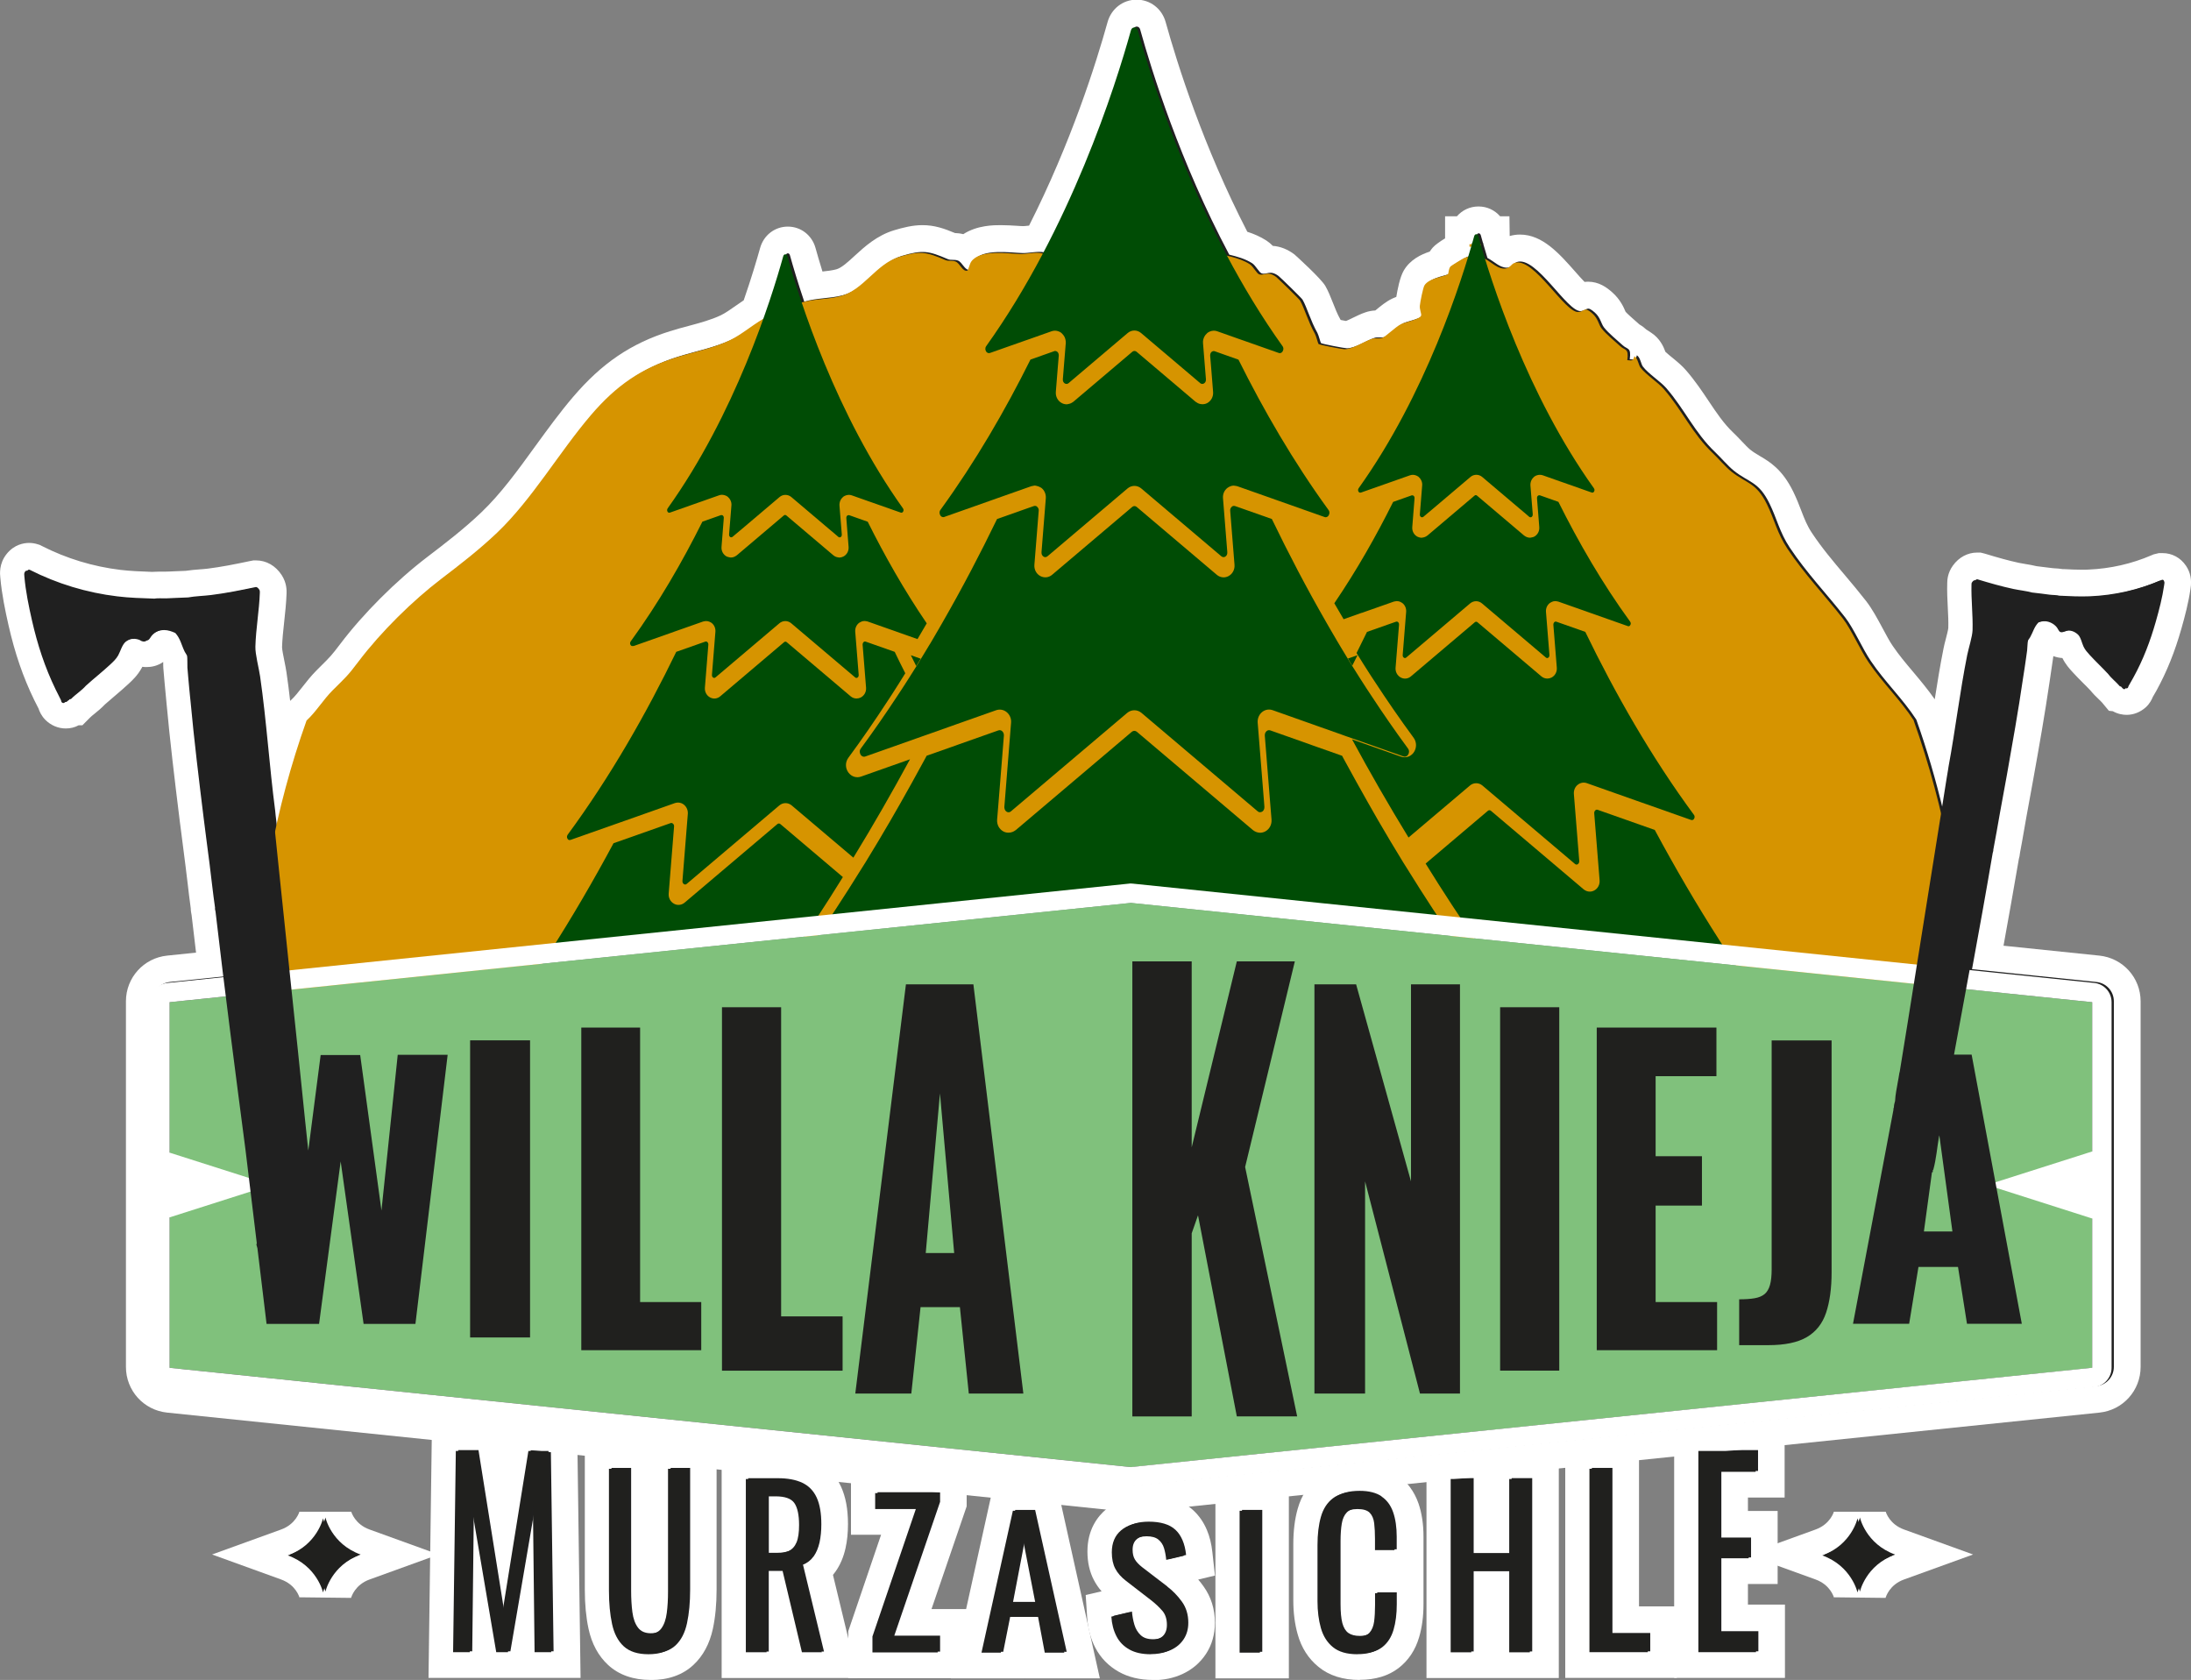 <?xml version="1.0" encoding="UTF-8"?><svg id="Warstwa_2" xmlns="http://www.w3.org/2000/svg" viewBox="0 0 329.69 252.8"><rect x="0" y="0" width="329.69" height="252.8" fill="#808080" stroke="none"/><defs><style>.cls-1{fill:#80c17c;}.cls-2{fill:#fff;}.cls-3{fill:#202020;}.cls-4{fill:#d69400;}.cls-5{fill:#20201e;}.cls-6{fill:#004c05;}</style></defs><g id="BACKGROUND"><path class="cls-2" d="M275.98,240.45c-.05-.2-.6-1.98-2.78-2.77l-10.39-3.76,10.39-3.76c2.22-.8,2.75-2.66,2.75-2.67h7.81c.03.11.58,1.89,2.75,2.67l10.39,3.76-10.39,3.76c-2.18.79-2.72,2.57-2.78,2.77l-7.79-.09.02.09Z"/><path class="cls-3" d="M279.87,228.35s-.87,3.98-5.3,5.58c4.43,1.6,5.3,5.58,5.3,5.58,0,0,.87-3.98,5.3-5.58-4.43-1.6-5.3-5.58-5.3-5.58Z"/><path class="cls-2" d="M45.08,240.45c-.05-.2-.6-1.98-2.78-2.77l-10.39-3.76,10.39-3.76c2.22-.8,2.75-2.66,2.75-2.67h7.81c.03.11.58,1.89,2.75,2.67l10.39,3.76-10.39,3.76c-2.18.79-2.72,2.57-2.78,2.77l-7.79-.09.02.09Z"/><path class="cls-3" d="M48.97,228.35s-.87,3.98-5.3,5.58c4.43,1.6,5.3,5.58,5.3,5.58,0,0,.87-3.98,5.3-5.58-4.43-1.6-5.3-5.58-5.3-5.58Z"/><polygon class="cls-2" points="64.48 252.49 65 214.21 75.41 214.21 75.93 217.51 76.46 214.21 86.84 214.21 87.36 252.49 64.48 252.49"/><polygon class="cls-3" points="79.87 218.21 75.92 242.77 72 218.21 68.95 218.21 68.54 248.49 71.06 248.49 71.31 226.51 75.04 248.49 76.8 248.49 80.56 226.51 80.81 248.49 83.3 248.49 82.89 218.21 79.87 218.21"/><path class="cls-2" d="M97.93,252.8c-2.64,0-4.8-.76-6.42-2.25-1.47-1.36-2.47-3.2-2.95-5.45-.37-1.71-.56-3.7-.56-5.9v-22.29h19.83v22.29c0,2.2-.19,4.18-.56,5.9-.49,2.26-1.47,4.08-2.93,5.44-1.61,1.5-3.77,2.27-6.42,2.27Z"/><path class="cls-3" d="M100.9,239.36c0,1.18-.06,2.26-.19,3.24-.13.98-.4,1.75-.82,2.32-.42.57-1.07.85-1.95.85s-1.51-.28-1.94-.85c-.43-.57-.71-1.34-.84-2.32-.13-.98-.19-2.05-.19-3.24v-18.47h-2.96v18.3c0,1.93.16,3.62.47,5.06.31,1.44.9,2.56,1.76,3.36.86.8,2.1,1.19,3.71,1.19s2.84-.4,3.69-1.19c.85-.79,1.43-1.91,1.74-3.36.31-1.44.47-3.13.47-5.06v-18.3h-2.94v18.47Z"/><path class="cls-2" d="M108.59,252.51v-34.08h8.47c2.07,0,3.89.36,5.4,1.08,1.81.86,3.22,2.3,4.08,4.17.72,1.57,1.06,3.42,1.06,5.67,0,1.29-.12,2.51-.37,3.62-.3,1.35-.81,2.54-1.52,3.54-.12.17-.24.32-.37.48l3.75,15.52h-20.5Z"/><path class="cls-3" d="M122.44,234.2c.4-.57.69-1.27.88-2.09.18-.83.27-1.74.27-2.75,0-1.65-.23-2.99-.7-4.01-.47-1.02-1.19-1.76-2.16-2.22-.97-.46-2.2-.69-3.68-.69h-4.47v26.08h3.1v-12.23h2.41l2.91,12.23h2.99l-3.16-13.07c.66-.26,1.19-.67,1.59-1.24ZM120.22,231.96c-.25.62-.66,1.06-1.21,1.32-.55.26-1.26.39-2.14.39h-1.18v-8.63h1.37c1.41,0,2.35.34,2.83,1.01s.71,1.78.71,3.3c0,1.12-.13,1.99-.38,2.61Z"/><polygon class="cls-2" points="127.64 252.53 127.64 245.47 132.58 230.95 128.05 230.95 128.05 220.55 145.46 220.55 145.46 226.67 140.17 242.13 145.46 242.13 145.46 252.53 127.64 252.53"/><polygon class="cls-3" points="132.05 226.95 138.17 226.95 131.64 246.13 131.64 248.53 141.46 248.53 141.46 246.13 134.57 246.13 141.46 226 141.46 224.55 132.05 224.55 132.05 226.95"/><polygon class="cls-2" points="154.26 252.56 154.25 252.52 154.24 252.56 143.07 252.56 149.56 223.21 158.97 223.21 165.5 252.56 154.26 252.56"/><path class="cls-3" d="M152.77,227.21l-4.72,21.35h2.91l1.07-5.38h4.53l1.01,5.38h2.94l-4.75-21.35h-2.99ZM152.44,241.05l1.84-9.62,1.87,9.62h-3.71Z"/><path class="cls-2" d="M173.49,252.8c-1.97,0-3.71-.42-5.16-1.24-1.54-.87-2.73-2.1-3.53-3.64-.69-1.33-1.1-2.85-1.21-4.52l-.22-3.38,2.39-.56c-.46-.53-.84-1.09-1.15-1.68-.65-1.23-.98-2.69-.98-4.31,0-3.31,1.54-5.29,2.83-6.37,1.67-1.4,3.82-2.11,6.39-2.11,1.26,0,2.43.16,3.47.47,1.25.38,2.35.99,3.25,1.82.87.81,1.56,1.81,2.04,2.96.41.97.69,2.09.82,3.33l.39,3.52-2.52.6c.28.32.54.66.79,1.01,1.14,1.58,1.72,3.43,1.72,5.5,0,1.75-.45,3.32-1.34,4.68-.88,1.33-2.07,2.35-3.55,3.03-1.32.61-2.81.92-4.44.92Z"/><path class="cls-3" d="M175.64,238.72l-3.76-2.88c-.51-.4-.88-.79-1.11-1.18-.23-.38-.34-.87-.34-1.46,0-.7.21-1.24.65-1.6.43-.36,1.03-.54,1.8-.54s1.36.16,1.77.49c.41.33.7.76.86,1.3.17.54.27,1.12.33,1.76l2.64-.62c-.09-.85-.27-1.59-.54-2.22-.27-.63-.62-1.16-1.07-1.57-.45-.42-1.01-.72-1.68-.92s-1.44-.3-2.32-.3c-1.61,0-2.88.39-3.82,1.18s-1.4,1.89-1.4,3.31c0,.98.17,1.8.52,2.46.35.66.89,1.28,1.62,1.84l3.73,2.88c.69.54,1.27,1.08,1.73,1.62.46.54.69,1.24.69,2.12,0,.74-.21,1.3-.62,1.69-.41.39-1.02.59-1.83.59s-1.4-.2-1.84-.61-.76-.93-.95-1.57c-.19-.64-.31-1.3-.37-1.99l-2.75.65c.07,1.12.33,2.1.77,2.95.44.85,1.08,1.51,1.93,1.99.85.48,1.92.72,3.2.72,1.04,0,1.96-.18,2.76-.55.8-.37,1.42-.9,1.88-1.6.46-.7.69-1.52.69-2.48,0-1.22-.32-2.27-.96-3.16-.64-.89-1.38-1.65-2.22-2.29Z"/><rect class="cls-2" x="182.89" y="223.21" width="11.05" height="29.35"/><rect class="cls-3" x="186.89" y="227.21" width="3.05" height="21.35"/><path class="cls-2" d="M204.59,252.8c-2.51,0-4.6-.66-6.19-1.97-1.52-1.24-2.57-2.88-3.13-4.89-.44-1.55-.66-3.27-.66-5.11v-8.47c0-1.98.22-3.77.66-5.32.58-2.05,1.67-3.7,3.24-4.9,1.58-1.2,3.63-1.81,6.09-1.81,2.2,0,4.07.51,5.55,1.52,1.52,1.03,2.65,2.54,3.29,4.37.5,1.44.76,3.13.76,5.01v10.15c0,1.83-.22,3.51-.66,4.99-.57,1.94-1.61,3.5-3.09,4.64-1.52,1.17-3.49,1.77-5.85,1.77Z"/><path class="cls-3" d="M207.9,225.17c-.82-.55-1.92-.83-3.31-.83-1.57,0-2.79.33-3.66.99-.87.66-1.47,1.59-1.81,2.8-.34,1.2-.51,2.62-.51,4.23v8.47c0,1.48.17,2.82.51,4.03.34,1.2.94,2.16,1.81,2.87.87.71,2.09,1.07,3.66,1.07,1.47,0,2.6-.31,3.4-.93.8-.62,1.37-1.49,1.7-2.61.33-1.11.49-2.4.49-3.86v-1.78h-2.94v1.78c0,.95-.04,1.78-.14,2.49-.09.71-.32,1.27-.69,1.67-.37.4-.97.61-1.81.61-.71,0-1.28-.15-1.7-.44-.42-.3-.72-.79-.91-1.49-.18-.7-.27-1.65-.27-2.86v-9.5c0-.99.06-1.85.18-2.59.12-.74.38-1.31.78-1.72.4-.4,1.04-.61,1.92-.61s1.47.19,1.84.56c.37.37.59.9.67,1.58.08.68.12,1.46.12,2.35v1.69h2.94v-1.89c0-1.44-.18-2.67-.54-3.7-.36-1.03-.94-1.82-1.76-2.37Z"/><rect class="cls-2" x="214.65" y="218.43" width="19.91" height="34.08"/><polygon class="cls-3" points="227.46 233.7 221.75 233.7 221.75 222.43 218.65 222.43 218.65 248.51 221.75 248.51 221.75 236.3 227.46 236.3 227.46 248.51 230.56 248.51 230.56 222.43 227.46 222.43 227.46 233.7"/><polygon class="cls-2" points="235.53 252.49 235.53 216.89 246.63 216.89 246.63 241.73 252.32 241.73 252.32 252.49 235.53 252.49"/><polygon class="cls-3" points="242.63 220.89 239.53 220.89 239.53 248.49 248.32 248.49 248.32 245.73 242.63 245.73 242.63 220.89"/><polygon class="cls-2" points="251.92 252.49 251.92 214.21 268.54 214.21 268.54 225.35 263.02 225.35 263.02 227.37 267.49 227.37 267.49 238.36 263.02 238.36 263.02 241.46 268.59 241.46 268.59 252.49 251.92 252.49"/><polygon class="cls-3" points="259.02 234.36 263.49 234.36 263.49 231.37 259.02 231.37 259.02 221.35 264.54 221.35 264.54 218.21 255.92 218.21 255.92 248.49 264.59 248.49 264.59 245.46 259.02 245.46 259.02 234.36"/><path class="cls-2" d="M170.53,227.55c-.24,0-.49-.01-.73-.04l-144.64-14.94c-3.54-.36-6.21-3.32-6.21-6.88v-55.01c0-3.56,2.67-6.52,6.21-6.88l4.34-.45c-.23-1.89-.45-3.77-.67-5.66-.05-.24-.12-.59-.13-1.03-.18-1.28-.33-2.57-.48-3.86-.1-.82-.2-1.64-.3-2.46l-.35-2.74c-.18-1.4-.37-2.8-.54-4.2-.77-6.25-1.45-11.88-1.98-17.66l-.3-3.19c-.06-.65-.12-1.31-.17-1.96-.02-.22-.02-.56-.02-.92v-.02s0-.02-.01-.03c-.89.61-1.79.76-2.5.76-.21,0-.42-.01-.63-.04-.04.07-.07.14-.11.2-.62,1.11-1.39,1.83-1.95,2.35-.73.68-1.45,1.29-2.13,1.87-.49.41-.97.82-1.44,1.24-.53.56-1.09,1.02-1.55,1.39-.27.22-.55.44-.7.6l-1.14,1.15h-.56c-.61.33-1.26.48-1.94.48-1.15,0-2.24-.46-3.08-1.3-.61-.62-.89-1.29-1.02-1.7-.08-.17-.17-.34-.26-.51-.13-.26-.26-.51-.39-.77-1.67-3.43-2.9-7-3.86-11.22-.49-2.15-1.02-4.69-1.24-7.17-.06-.55-.23-2.12.95-3.59,1.15-1.44,2.61-1.66,3.38-1.66.45,0,.89.07,1.32.21l.31.1.29.15c3.71,1.89,7.7,3.1,11.85,3.6,1.46.17,2.96.23,4.54.29h.36c.27-.01.55-.03.87-.03.19,0,.38,0,.56,0h.33c.5,0,.94-.03,1.38-.05.58-.03,1.16-.06,1.74-.07.74-.11,1.46-.17,2.11-.22.41-.03.82-.06,1.22-.11,2-.25,4-.64,6.4-1.15l.48-.09h.39c1.54,0,2.94.8,3.85,2.2.79,1.22.75,2.34.74,2.77-.05,1.46-.21,2.9-.36,4.29-.15,1.34-.28,2.61-.32,3.8,0,.35.22,1.43.35,2.07.13.64.25,1.25.32,1.74.21,1.42.39,2.85.55,4.27l.16-.15c.54-.49,1.08-1.19,1.66-1.92.61-.78,1.3-1.66,2.14-2.51l.81-.81c1.17-1.16,1.45-1.43,2.75-3.15,3.47-4.59,8.38-9.5,13.12-13.12,2.6-1.98,5.54-4.23,8.15-6.73,2.9-2.77,5.43-6.25,8.1-9.94,1.82-2.5,3.69-5.08,5.71-7.44,4.32-5.05,8.66-8,14.52-9.85.92-.29,1.87-.55,2.82-.8,1.75-.47,3.41-.92,4.85-1.6.67-.32,1.47-.88,2.31-1.47.38-.26.76-.53,1.15-.79,1.16-3.35,1.97-6.09,2.47-7.88.54-1.92,2.21-3.21,4.17-3.21s3.62,1.29,4.16,3.2c.25.9.6,2.11,1.05,3.56.76-.08,1.42-.16,2.05-.32.81-.21,1.77-1.1,2.79-2.04,1.49-1.36,3.33-3.06,5.94-3.85,1.33-.4,2.77-.77,4.27-.77,1.79,0,3.25.5,4.89,1.19.35.01.78.05,1.25.17,2.09-1.36,4.64-1.36,5.63-1.36.9,0,1.75.06,2.44.1.36.02.69.05.95.05.21,0,.45-.04.7-.06.06,0,.12-.01.18-.02,6.34-12.53,10.09-24.44,11.81-30.62.56-2.02,2.32-3.38,4.37-3.38s3.81,1.35,4.37,3.37c1.77,6.36,5.66,18.7,12.29,31.56.95.3,1.92.71,2.86,1.31.38.25.71.53.98.81,1.12.08,2.21.51,3.23,1.27.15.12,4.02,3.63,4.67,4.76.44.77.78,1.62,1.13,2.51.34.86.69,1.76,1.11,2.49.02.04.04.08.07.12.3.06.58.11.81.15.28-.11.71-.32,1.01-.47.56-.27,1.2-.59,1.88-.82.47-.17.97-.26,1.51-.29.03-.03.07-.06.1-.08.7-.58,1.5-1.24,2.39-1.68.22-.11.44-.19.67-.28.17-1.06.53-2.96,1.12-3.97.97-1.65,2.61-2.42,3.91-2.85.13-.2.28-.4.45-.6.37-.42,1.12-.94,1.86-1.39v-3.32h1.78c.8-.93,1.96-1.48,3.25-1.48s2.45.56,3.25,1.48h1.4l.04,2.97c.5-.15,1.02-.22,1.55-.22,3.39,0,5.9,2.85,8.33,5.6.4.46.93,1.06,1.38,1.52.17-.02.34-.03.52-.03,1.64,0,2.81.85,3.65,1.6,1.21,1.07,1.72,2.25,1.99,2.88l.02.05c.33.36.94.89,1.4,1.3.24.21.48.42.69.61.4.23.74.49,1.03.76l.72.47c1.33.86,1.88,2.12,2.15,2.88.29.27.73.63,1.02.87.73.59,1.48,1.21,2.1,1.93,1.34,1.55,2.38,3.1,3.39,4.61,1.17,1.75,2.27,3.4,3.7,4.75.39.37.81.81,1.24,1.26.46.49.99,1.04,1.31,1.3.49.39.93.65,1.45.96,1.5.89,3.37,1.99,5.02,5.35.51,1.04.88,2,1.21,2.86.49,1.27.88,2.27,1.59,3.34,1.49,2.25,3.2,4.28,5.02,6.43,1.04,1.23,2.11,2.51,3.14,3.83.92,1.18,1.73,2.69,2.51,4.14.52.97,1.05,1.97,1.51,2.63.91,1.34,1.94,2.57,3.04,3.87,1.09,1.3,2.21,2.63,3.28,4.16.39-2.52.81-5.09,1.32-7.64.08-.42.21-.93.35-1.46.13-.5.35-1.34.37-1.63.03-.94-.02-2-.08-3.12-.06-1.19-.12-2.41-.08-3.66.01-.42.04-1.49.85-2.61.9-1.25,2.22-1.96,3.65-1.96h.52l.63.16.07.02c1.9.58,3.5,1.03,5.08,1.37.31.06.63.12.95.17.53.09,1.11.18,1.71.33.46.05.92.11,1.38.17.35.05.7.09,1.06.13.08,0,.18.01.27.02.33.02.74.04,1.21.12h.23c.89.05,1.79.09,2.68.09.32,0,.64,0,.96-.02,3.29-.14,6.49-.86,9.5-2.16l.31-.13.79-.19h.55c1.42,0,2.71.69,3.53,1.91.67.99.89,2.14.68,3.43-.3,2.11-.86,4.22-1.37,6.01-1,3.52-2.19,6.47-3.73,9.29-.12.21-.24.42-.36.63-.07.12-.14.24-.21.36-.16.4-.46,1.02-1.06,1.57-.83.74-1.84,1.14-2.89,1.14h0c-.57,0-1.31-.12-2.08-.55l-.58-.06-1.04-1.25c-.15-.17-.33-.33-.5-.5-.37-.35-.81-.78-1.23-1.3-.35-.38-.72-.74-1.09-1.11-.56-.56-1.11-1.12-1.64-1.7-.46-.5-1.03-1.14-1.5-2.08-.39-.02-.86-.1-1.36-.29-.06.44-.12.87-.19,1.3l-.39,2.64c-.71,4.84-1.53,9.52-2.46,14.69-.2,1.15-.42,2.3-.63,3.45l-.42,2.3c-.12.67-.24,1.33-.35,2-.19,1.07-.37,2.15-.58,3.22-.03.39-.11.71-.17.91-.78,4.56-1.59,9.1-2.31,13.07l14.42,1.49c3.54.37,6.21,3.32,6.21,6.88v55.01c0,3.56-2.67,6.52-6.21,6.88l-144.65,14.94c-.22.02-.47.04-.71.04Z"/><path class="cls-3" d="M325.62,87.39c-.07-.11-.15-.18-.29-.14-3.46,1.49-7.15,2.33-10.91,2.48-1.51.06-3.02-.02-4.53-.09-.43-.12-.99-.09-1.45-.15-.89-.11-1.78-.24-2.68-.33-.88-.24-1.88-.34-2.78-.53-1.83-.39-3.63-.91-5.41-1.45-.18-.05-.36.15-.45.28-.1.14-.1.22-.1.38-.06,2.25.23,4.61.16,6.85-.03.96-.59,2.69-.8,3.72-1.11,5.56-1.78,11.23-2.81,16.79-.03.18-.05.35-.08.52-.07.46-.16.93-.23,1.38-.27,1.7-.54,3.41-.81,5.11-1.12-4.74-2.48-9.39-4.09-13.92-2.11-3.23-4.7-5.64-6.84-8.81-1.27-1.87-2.57-4.9-3.86-6.56-2.72-3.49-5.8-6.69-8.34-10.51-1.53-2.3-1.92-4.33-3.06-6.65-1.62-3.32-3.09-3.12-5.37-4.94-.87-.7-1.92-1.94-2.8-2.78-3.06-2.9-4.6-6.46-7.36-9.64-.88-1.01-2.69-2.16-3.51-3.23-.3-.39-.38-1.36-.91-1.71-.2.79-.44.63-1.07.6.24-1.84-.34-1.43-1.07-2.11-.84-.78-2.12-1.79-2.81-2.68-.45-.58-.5-1.46-1.38-2.24-1.25-1.11-1.1-.33-2.07-.22-2.07.23-6.73-8.37-9.66-7.38-.48.16-.69.84-1.48.85-1.1.01-1.88-.9-2.95-1.47-.23-.74-.43-1.42-.61-2.05v-.16h-.05c-.12-.43-.24-.84-.34-1.21-.07-.25-.24-.28-.31-.28s-.24.03-.31.28c-.1.37-.22.78-.34,1.21h-.37v.38h.26c-.14.48-.29.99-.46,1.53-.18.04-.36.08-.56.16-.2.07-2,1.18-2.09,1.28-.32.37-.27,1.03-.39,1.16-.32.35-2.86.55-3.54,1.7-.22.38-.64,2.5-.69,3.06-.05.55.25,1.17.2,1.44-.11.6-2.37,1.01-3,1.31-.89.43-2.3,1.89-2.87,2.09-.51.17-1.07-.03-1.56.14-1.28.45-2.84,1.54-4.11,1.56-.37,0-3.73-.65-3.9-.78-.08-.06-.35-1.19-.55-1.55-1.02-1.79-1.57-3.85-2.23-4.99-.13-.23-3.33-3.35-3.61-3.56-1.3-.97-1.77-.14-2.54-.39-.38-.12-.88-1.17-1.43-1.53-1.07-.68-2.27-1-3.45-1.29-7.38-13.91-11.65-27.57-13.4-33.87-.12-.42-.43-.45-.52-.45s-.4.03-.52.45c-1.74,6.26-5.96,19.77-13.24,33.57-.07-.02-.14-.05-.22-.06-.89-.19-2.26.14-3.17.12-1.83-.04-6.03-.74-7.38,1.14-.27.38-.44,1.33-.6,1.37-.73.16-1.09-1.11-1.77-1.38-.51-.2-1.07-.02-1.51-.21-2.91-1.25-3.79-1.43-6.94-.49-3.52,1.06-5.38,5.01-8.88,5.92-2.01.52-3.86.38-5.8.96-.97-2.87-1.68-5.27-2.16-6.99-.07-.25-.24-.28-.31-.28s-.24.03-.31.28c-.61,2.19-1.6,5.5-3.01,9.45-1.68.96-3.35,2.42-5.06,3.23-2.62,1.24-5.51,1.76-8.18,2.61-5.11,1.62-8.84,4.13-12.69,8.63-4.78,5.6-8.82,12.63-14.09,17.67-2.71,2.59-5.65,4.85-8.49,7.02-4.2,3.21-8.95,7.85-12.36,12.35-1.74,2.31-1.99,2.44-3.92,4.37-1.45,1.45-2.47,3.21-3.93,4.55-1.95,5.48-3.53,11.13-4.76,16.92-.03-.3-.06-.61-.09-.91-.06-.54-.13-1.11-.19-1.66-.02-.2-.03-.41-.06-.62-.88-6.71-1.3-13.5-2.27-20.22-.18-1.25-.75-3.36-.71-4.5.07-2.66.58-5.44.67-8.12,0-.2.01-.29-.1-.46-.11-.17-.31-.41-.53-.37-2.22.47-4.46.92-6.73,1.2-1.12.14-2.34.16-3.44.36-1.1.03-2.2.1-3.3.14-.57.02-1.25-.06-1.78.04-1.85-.07-3.71-.11-5.56-.34-4.59-.55-9.06-1.9-13.19-4-.17-.06-.27.02-.36.14-.17.22-.11.49-.09.75.19,2.19.66,4.47,1.15,6.62.83,3.63,1.92,6.99,3.56,10.37.26.53.54,1.05.79,1.58.04.09.06.27.11.32.31.31.54-.04.77-.24.03-.02.06-.05.09-.08h.18c.68-.7,1.63-1.29,2.26-2.02,1.19-1.08,2.47-2.08,3.64-3.17.47-.44.9-.83,1.22-1.4.34-.62.6-1.64,1.16-2.07.68-.51,1.45-.72,2.3-.43.16.05.27.16.43.22.77.26.82-.32,1.24-.77.52-.55,1.35-.9,2.13-.9.59,0,1.15.2,1.68.44.8.9.91,1.81,1.42,2.83.08.15.31.49.33.56.1.34.04,1.4.07,1.84.07.98.18,1.97.26,2.95.02.21.04.42.06.62.02.2.04.42.06.62.03.29.06.57.09.86.54,5.85,1.25,11.69,1.97,17.53.28,2.31.6,4.62.89,6.92.28,2.21.51,4.42.83,6.62-.05.19.05.4.07.58.38,3.29.78,6.58,1.18,9.87l-8.4.87c-1.49.15-2.62,1.41-2.62,2.9v55.01c0,1.5,1.13,2.75,2.62,2.9l144.65,14.94c.1.01.2.02.3.02s.2,0,.3-.02l144.65-14.94c1.49-.15,2.62-1.41,2.62-2.9v-55.01c0-1.5-1.13-2.75-2.62-2.9l-18.72-1.93c1.07-5.82,2.12-11.65,3.11-17.48.02-.15.12-.31.09-.48.36-1.82.66-3.66.99-5.49.35-1.9.71-3.82,1.05-5.74.86-4.85,1.72-9.69,2.43-14.56.03-.24.08-.47.11-.71.02-.17.05-.35.08-.52.02-.17.05-.35.08-.52.11-.82.25-1.64.35-2.46.05-.36.05-1.26.15-1.53.02-.06.23-.33.3-.45.46-.81.6-1.57,1.29-2.27.44-.16.91-.3,1.39-.26.63.05,1.29.4,1.68.89.32.4.33.9.97.73.13-.03.23-.12.36-.15.71-.19,1.32.04,1.85.51.44.39.6,1.27.85,1.81.23.5.56.86.92,1.26.9.99,1.9,1.91,2.81,2.9.48.65,1.22,1.21,1.75,1.84l.15.02s.04.05.07.07c.18.18.35.49.62.25.04-.04.07-.19.1-.26.23-.43.49-.85.72-1.27,1.5-2.72,2.54-5.47,3.39-8.45.5-1.76.99-3.65,1.25-5.47.03-.22.1-.44-.03-.63ZM38.09,96.13s0,0,0,0l-.04.03s.02-.03.03-.04ZM37.49,91.75s.03.03,0,.07c0-.02,0-.04,0-.07ZM34.6,139.41s0,0,0,0c0,0,0,0,0-.01,0,0,0,0,0,0ZM34.01,141.94s0,0,0,0c0,0,0,0,0,0,0,0,0-.01,0-.02,0,0,0,0,.01,0ZM297.51,93.74s0,0,0,0c0,.01.01.03.02.03l-.03-.03ZM298.29,130.24s0,0,0,0c0,0,0,0,0,0,0,0,0,0,0,.01ZM298.64,132.4s0,0,0-.01c0,0,0,0,.01,0,0,0,0,0,0,.01ZM298.79,94.18s0,0,0,0h0s0,0,0,0ZM304.64,99.49s0-.09,0-.1c0,0,0,0,0,0,0,.03,0,.07-.01.1Z"/><path class="cls-4" d="M287.99,108.43c-2.11-3.23-4.7-5.64-6.84-8.81-1.27-1.87-2.57-4.9-3.86-6.56-2.72-3.49-5.8-6.69-8.34-10.51-1.53-2.3-1.92-4.33-3.06-6.65-1.62-3.32-3.09-3.12-5.37-4.94-.87-.7-1.92-1.94-2.8-2.78-3.06-2.9-4.6-6.46-7.36-9.64-.88-1.01-2.69-2.16-3.51-3.23-.3-.39-.38-1.36-.91-1.71-.2.79-.44.63-1.07.6.24-1.84-.34-1.43-1.07-2.11-.84-.78-2.12-1.79-2.81-2.68-.45-.58-.5-1.46-1.38-2.24-1.25-1.11-1.1-.33-2.07-.22-2.07.23-6.73-8.37-9.66-7.38-.48.16-.69.84-1.48.85-1.51.02-2.4-1.71-4.26-1.88v-1.41h.7v-.38h-.7v-.77h-.32v.77h-.7v.38h.7v1.4c-.43,0-.91.08-1.46.28-.2.07-2,1.18-2.09,1.28-.32.37-.27,1.03-.39,1.16-.32.35-2.86.55-3.54,1.7-.22.38-.64,2.5-.69,3.06-.05.55.25,1.17.2,1.44-.11.6-2.37,1.01-3,1.31-.89.43-2.3,1.89-2.87,2.09-.51.17-1.07-.03-1.56.14-1.28.45-2.84,1.54-4.11,1.56-.37,0-3.73-.65-3.9-.78-.08-.06-.35-1.19-.55-1.55-1.02-1.79-1.57-3.85-2.23-4.99-.13-.23-3.33-3.35-3.61-3.56-1.3-.97-1.77-.14-2.54-.39-.38-.12-.88-1.17-1.43-1.53-1.69-1.08-3.73-1.25-5.46-1.83-2.28-.78-2.61,1.17-4.08,1.21-1.04.03-2.16-1.01-2.92-1.1-1.35-.15-2.97.79-3.81.75-2.64-.13-5.54.2-8.26-.03-.8-.07-1.69-.77-2.21-.73-.67.05-1.41.96-2.41.93-.76-.02-1.38-.67-2.2-.85-.89-.19-2.26.14-3.17.12-1.83-.04-6.03-.74-7.38,1.14-.27.38-.44,1.33-.6,1.37-.73.16-1.09-1.11-1.77-1.38-.51-.2-1.07-.02-1.51-.21-2.91-1.25-3.79-1.43-6.94-.49-3.52,1.06-5.38,5.01-8.88,5.92-2.47.64-4.7.26-7.17,1.48-1.43.71-2.23.9-3.58,1.5-1.96.88-3.91,2.72-5.91,3.67-2.62,1.24-5.51,1.76-8.18,2.61-5.11,1.62-8.84,4.13-12.69,8.63-4.78,5.6-8.82,12.63-14.09,17.67-2.71,2.59-5.65,4.85-8.49,7.02-4.2,3.21-8.95,7.85-12.36,12.35-1.74,2.31-1.99,2.44-3.92,4.37-1.45,1.45-2.47,3.21-3.93,4.55-4.7,13.18-7.39,27.34-7.67,42.11h257.17c-.29-14.76-2.98-28.93-7.67-42.11Z"/><path class="cls-6" d="M203.48,100.18c.27-.53.53-1.06.79-1.59l-1.44.51c.22.36.43.72.65,1.08Z"/><path class="cls-6" d="M137.06,98.6c.27.54.54,1.09.81,1.63.22-.37.45-.74.67-1.11l-1.48-.52Z"/><path class="cls-6" d="M270.46,157.99c-8.37-10.57-15.48-21.97-21.46-33.1l-8.59-3.03c-.14-.05-.26,0-.33.06-.13.1-.2.27-.19.46l.81,10.09c.05.65-.27,1.26-.83,1.54-.21.11-.43.16-.65.16-.33,0-.65-.12-.93-.35l-13.94-11.81c-.14-.12-.32-.12-.46,0l-9.37,7.94c5.18,8.38,10.89,16.68,17.17,24.61.62.79.65,1.83.08,2.66-.05.07-.1.13-.15.19l13.29,10.47c.25.2.57.23.85.07.29-.16.45-.45.42-.79l-1.14-13.21c-.06-.64.21-1.25.71-1.65.49-.39,1.14-.5,1.73-.31l22.11,7.26c.41.14.73-.07.89-.3.17-.24.25-.62-.03-.97Z"/><path class="cls-6" d="M238.56,95.09l-3.58-1.26-.71-.25-.09-.03c-.12-.04-.22,0-.27.05-.05.04-.09.1-.12.16-.03.07-.05.16-.05.24l.52,6.48c.05.62-.26,1.2-.8,1.48-.2.1-.41.15-.63.15-.32,0-.63-.11-.89-.33l-9.62-8.15c-.12-.1-.27-.1-.39,0l-9.62,8.15c-.43.37-1.01.44-1.51.18-.53-.27-.85-.85-.8-1.48l.52-6.48c0-.09-.01-.17-.04-.24-.03-.06-.07-.12-.12-.16-.06-.05-.16-.09-.28-.05l-.09.03-.71.25-3.58,1.26c-.51,1.06-1.04,2.12-1.57,3.18.64,1.03,1.28,2.06,1.94,3.08.12.19.25.38.37.57.11.17.22.33.33.5,1.9,2.91,3.87,5.78,5.94,8.59.49.67.49,1.57,0,2.25-.45.61-1.2.85-1.9.6l-7.36-2.6c2.65,4.91,5.49,9.85,8.5,14.77l9.25-7.83c.27-.23.6-.34.93-.34s.66.11.93.34l13.94,11.81c.15.13.29.1.39.05.13-.07.27-.24.25-.5l-.81-10.09c-.04-.55.18-1.08.61-1.4.39-.3.89-.38,1.34-.22l7.47,2.64.71.25.8.28,6.72,2.37c.21.07.35-.06.41-.14.11-.15.18-.41,0-.64h0c-6.47-8.78-11.88-18.32-16.34-27.52Z"/><path class="cls-6" d="M204.94,92.22l.75-.27.69-.24,3.35-1.18s.06-.01.09-.02c.21-.06.42-.07.62-.03.17.03.32.1.47.2.03.02.07.04.1.06.41.31.62.81.58,1.34l-.52,6.48c-.02.23.1.37.21.43.08.04.2.06.32-.04l9.62-8.15c.26-.22.58-.33.89-.33s.63.11.89.33l9.62,8.15c.13.11.25.08.32.04.12-.06.23-.2.21-.43l-.52-6.48c-.04-.53.17-1.03.58-1.34.03-.03.07-.04.1-.06.15-.09.3-.16.47-.2.21-.04.42-.03.62.03.03,0,.06,0,.09.02l3.35,1.18.69.24.75.27,5.67,2c.17.06.28-.03.34-.12.1-.13.16-.35,0-.56-4.21-5.79-7.78-11.98-10.79-18.02l-2.8-.99s-.05,0-.07,0c-.08,0-.14.02-.19.05-.11.08-.17.23-.16.38l.02.3.14,1.78.18,2.27c.05.62-.26,1.19-.79,1.46-.07.04-.14.05-.21.07-.19.06-.38.09-.57.06-.23-.03-.46-.13-.66-.28-.02-.01-.03-.02-.05-.03l-7.09-6.01c-.11-.1-.26-.1-.37,0l-7.09,6.01s-.03.02-.05.03c-.2.15-.42.24-.65.27-.06,0-.12.03-.18.03-.14,0-.27-.03-.4-.07-.07-.02-.14-.04-.21-.08-.53-.27-.84-.84-.79-1.46l.18-2.27.14-1.78.02-.29c.01-.16-.05-.3-.16-.38-.04-.03-.11-.05-.19-.05-.02,0-.05,0-.07,0l-2.8.99c-2.53,5.09-5.47,10.27-8.85,15.25.46.8.93,1.6,1.4,2.4l2.68-.95Z"/><path class="cls-6" d="M204.77,74.13l4.17-1.47.72-.25.73-.26,1.76-.62c.15-.05.3-.08.45-.08.13,0,.26.03.38.06.16.05.31.12.45.22.02.01.03.03.05.05.16.13.28.3.37.48.12.24.18.51.15.8l-.35,4.34c-.02.22.09.36.21.42.03.02.06.01.1.02.07,0,.14,0,.21-.06l.59-.5.8-.67,5.71-4.84c.51-.43,1.25-.43,1.76,0l5.71,4.84.8.67.58.5c.07.06.14.07.21.06.03,0,.06,0,.1-.02.11-.06.22-.2.21-.42l-.35-4.34c-.02-.28.04-.56.15-.8.09-.18.21-.35.37-.48.02-.01.03-.03.05-.05.14-.11.29-.17.45-.22.27-.08.55-.08.83.01l1.76.62.73.26.72.25,4.17,1.47c.12.04.23,0,.32-.11.09-.12.15-.34,0-.54-10.11-14.14-15.52-31.24-17.39-37.94-.07-.25-.24-.28-.31-.28s-.24.03-.31.28c-1.86,6.7-7.28,23.8-17.39,37.94-.14.2-.09.42,0,.54.09.12.2.15.32.11Z"/><path class="cls-6" d="M109.68,156.56c6.27-7.92,11.98-16.21,17.15-24.58l-9.4-7.97c-.14-.12-.32-.12-.46,0l-13.94,11.81c-.27.23-.6.35-.93.35-.22,0-.44-.05-.65-.16-.56-.29-.88-.89-.83-1.54l.81-10.09c.02-.19-.06-.36-.19-.46-.07-.05-.19-.11-.33-.06l-8.59,3.03c-5.97,11.13-13.09,22.53-21.46,33.1-.27.35-.19.73-.03.97.16.23.48.44.89.3l22.11-7.26c.19-.06.39-.09.58-.09.41,0,.82.14,1.15.4.5.4.76,1.01.71,1.65l-1.14,13.21c-.03.34.13.63.42.79.28.15.6.12.85-.07l13.32-10.5c-.05-.05-.09-.11-.13-.16-.58-.83-.55-1.87.08-2.66Z"/><path class="cls-6" d="M85.85,126.39l6.72-2.37.8-.28.71-.25,7.47-2.64c.15-.05.31-.08.47-.08.31,0,.62.1.87.3.42.33.65.85.61,1.4l-.81,10.09c-.02.26.12.43.25.5.09.05.24.08.39-.05l13.94-11.81c.55-.46,1.31-.46,1.86,0l9.28,7.86c3.02-4.93,5.86-9.89,8.52-14.8l-7.36,2.6c-.7.25-1.44.01-1.9-.6-.5-.67-.5-1.58,0-2.25,2.06-2.79,4.02-5.65,5.91-8.55.11-.17.22-.33.33-.5.12-.19.25-.38.37-.57.66-1.02,1.3-2.05,1.94-3.08-.55-1.08-1.08-2.15-1.59-3.22l-3.58-1.26-.71-.25-.09-.03c-.12-.04-.22,0-.28.05-.05.04-.09.1-.12.16-.03.07-.05.16-.05.24l.52,6.48c.05.62-.26,1.2-.8,1.48-.2.1-.41.15-.63.15-.32,0-.63-.11-.89-.33l-9.62-8.15c-.12-.1-.27-.1-.39,0l-9.61,8.15c-.43.37-1.01.44-1.51.18-.53-.27-.85-.85-.8-1.48l.52-6.48c0-.09-.01-.17-.05-.24-.03-.06-.07-.12-.12-.16-.06-.05-.16-.09-.28-.05l-.09.03-.71.25-3.58,1.26c-4.46,9.2-9.88,18.74-16.34,27.52-.17.24-.11.49,0,.64.06.09.2.22.41.14Z"/><path class="cls-6" d="M95.33,97.22l5.67-2,.75-.27.69-.24,3.35-1.18s.06-.01.09-.02c.21-.06.42-.07.62-.03.17.03.32.1.47.19.03.02.07.04.1.06.41.31.62.81.58,1.34l-.52,6.48c-.02.23.1.37.21.43.08.04.2.06.32-.04l9.62-8.15c.26-.22.58-.33.89-.33s.63.11.89.33l9.62,8.15c.13.11.25.08.32.04.12-.06.23-.2.21-.43l-.52-6.48c-.04-.53.17-1.03.58-1.34.03-.03.07-.04.1-.06.15-.09.3-.16.47-.2.2-.04.42-.03.62.03.03,0,.06,0,.09.02l3.35,1.18.69.24.75.27,2.72.96c.47-.79.93-1.58,1.39-2.37-3.39-4.98-6.34-10.19-8.88-15.29l-2.8-.99s-.05,0-.07,0c-.08,0-.14.02-.19.05-.11.08-.17.23-.16.38l.02.29.14,1.78.18,2.27c.05.62-.26,1.19-.79,1.46-.07.04-.14.06-.21.08-.13.04-.27.07-.4.07-.06,0-.12-.02-.18-.03-.23-.03-.46-.11-.65-.27-.02-.01-.03-.02-.05-.03l-7.09-6.01c-.11-.09-.26-.1-.37,0l-7.09,6.01s-.03.02-.05.03c-.2.15-.42.25-.66.28-.19.03-.38,0-.57-.06-.07-.02-.15-.04-.22-.07-.53-.27-.84-.84-.79-1.46l.18-2.27.14-1.78.02-.3c.01-.16-.05-.3-.16-.38-.04-.03-.11-.05-.19-.05-.02,0-.05,0-.07,0l-2.8.99c-3.01,6.04-6.58,12.22-10.79,18.02-.15.21-.09.43,0,.56.07.09.18.18.34.12Z"/><path class="cls-6" d="M100.83,77.13l4.17-1.47.72-.25.73-.26,1.76-.62c.27-.1.56-.09.83-.01.16.05.31.11.45.22.02.01.03.03.05.05.16.13.28.3.37.48.12.24.18.51.15.8l-.35,4.34c-.02.22.09.36.2.42.03.02.06.01.1.02.07,0,.14,0,.21-.06l.58-.49.8-.67,5.71-4.84c.26-.22.57-.32.88-.32s.63.11.88.32l5.71,4.84.8.67.58.5c.07.06.14.07.21.06.03,0,.06,0,.1-.02.11-.06.22-.2.2-.42l-.35-4.34c-.02-.28.04-.56.15-.8.09-.18.21-.35.37-.48.02-.01.03-.03.05-.05.14-.11.29-.17.45-.22.27-.08.55-.09.83.01l1.76.62.73.26.72.25,4.17,1.47c.12.04.23,0,.32-.11.09-.12.15-.34,0-.54-10.1-14.13-15.52-31.24-17.39-37.94-.07-.25-.24-.28-.31-.28s-.24.03-.31.28c-1.86,6.7-7.28,23.81-17.39,37.94-.14.2-.09.42,0,.54.09.12.2.15.32.11Z"/><path class="cls-6" d="M228.86,155.23c-6.27-7.91-11.97-16.2-17.15-24.57-.1-.15-.19-.31-.29-.46-.1-.15-.19-.31-.29-.46-1.29-2.1-2.54-4.2-3.76-6.3-.16-.27-.32-.55-.47-.82-.25-.43-.49-.85-.73-1.28-.11-.19-.21-.37-.32-.56-1.15-2.03-2.27-4.05-3.37-6.07-.1-.18-.2-.36-.3-.55-.08-.14-.15-.29-.23-.43l-.17-.06-3.69-1.3-.51-.18-.52-.19-5.91-2.09c-.25-.09-.45.02-.54.09-.2.16-.31.42-.29.7l.84,10.53.07.85.07.85.03.4c.06.76-.32,1.47-.97,1.8-.24.12-.5.18-.75.18,0,0-.02,0-.02,0-.2,0-.39-.05-.58-.12-.16-.07-.32-.15-.47-.27,0,0,0,0,0,0l-17.47-14.8c-.23-.19-.53-.19-.76,0l-17.47,14.8s-.03.01-.04.02c-.15.12-.31.2-.47.26-.19.07-.39.1-.6.1-.24,0-.49-.05-.72-.17-.65-.33-1.03-1.04-.97-1.8l.03-.34.07-.85.07-.85.85-10.59c.02-.28-.09-.54-.29-.7-.09-.07-.29-.18-.54-.09l-5.95,2.1-.52.19-.51.18-3.69,1.3-.12.04c-.09.16-.17.32-.26.48-.1.18-.2.36-.3.55-1.09,2.01-2.2,4.02-3.35,6.04-.1.18-.21.36-.31.54-.26.45-.52.91-.78,1.36-.16.27-.32.55-.47.82-1.21,2.09-2.46,4.17-3.74,6.26-.09.15-.19.31-.29.46-.1.15-.19.31-.29.46-5.17,8.36-10.88,16.64-17.14,24.54-.39.49-.28,1.03-.04,1.37.03.04.07.07.1.11.12.14.28.25.47.32.2.07.44.09.7,0l.29-.09,7.27-2.39.61-.2.61-.2,18.92-6.21c.7-.23,1.46-.09,2.04.37.59.47.9,1.19.84,1.95l-.2,2.28-.05.55-.05.55-1.14,13.17c-.05.56.28.94.6,1.12.4.22.86.18,1.22-.11l12.5-9.85.51-.4.51-.4,4.13-3.26.42-.33.42-.33,6.1-4.81c.4-.32.88-.47,1.36-.47s.96.16,1.36.47l6.07,4.79.42.33.42.33,4.15,3.27.51.4.51.4,12.51,9.86c.36.28.82.32,1.22.11.32-.17.65-.56.6-1.12l-1.14-13.18-.05-.55-.05-.55-.2-2.27c-.06-.75.25-1.48.84-1.95.58-.46,1.34-.59,2.04-.37l18.89,6.2.61.2.61.2,7.22,2.37.37.12c.25.08.47.06.66,0,.2-.06.36-.17.49-.3.04-.04.09-.09.12-.13.24-.34.35-.88-.04-1.37h0Z"/><path class="cls-6" d="M139.86,97.02c-.09.16-.19.31-.28.47-.38.63-.75,1.25-1.14,1.88-.11.19-.23.37-.34.56-.11.17-.22.34-.32.51-.65,1.05-1.32,2.09-1.99,3.13-.12.19-.25.38-.37.56-.11.17-.22.34-.33.5-1.78,2.71-3.63,5.39-5.56,8.01-.25.33-.17.72,0,.97.08.11.32.35.67.23l7.86-2.78.48-.17.14-.05.4-.14.4-.14.71-.25,2.51-.89.51-.18.53-.19,6.14-2.17c.54-.19,1.1-.1,1.56.25.49.38.76.99.7,1.64l-.95,11.91-.06.73s0,.08,0,.12c.02.32.19.54.38.64.03.02.07.03.11.04.14.04.33.04.52-.13l.03-.03,17.44-14.77c.32-.27.7-.4,1.08-.4s.76.13,1.08.4l17.41,14.75.06.05c.17.15.34.16.47.13.07-.01.12-.03.17-.05.2-.1.39-.34.38-.71,0-.02,0-.03,0-.05l-.06-.79-.95-11.85c-.05-.64.21-1.26.7-1.64.46-.35,1.02-.44,1.56-.25l6.1,2.16.53.19.51.18,2.55.9.7.25.36.13.45.16.09.03.48.17,7.91,2.79c.36.13.59-.12.67-.23.18-.24.25-.63,0-.97-1.94-2.64-3.8-5.33-5.59-8.06-.11-.17-.22-.34-.33-.5-.12-.19-.25-.38-.37-.56-.67-1.04-1.34-2.08-1.99-3.13-.11-.17-.22-.34-.32-.51-.11-.19-.23-.37-.34-.56-.38-.61-.75-1.23-1.12-1.85-.09-.16-.19-.31-.28-.47-.09-.16-.19-.31-.28-.47-.35-.59-.69-1.18-1.04-1.78-.1-.17-.2-.34-.3-.52-.1-.17-.2-.34-.3-.52-2.99-5.2-5.73-10.44-8.22-15.6l-4.82-1.7-.72-.25s0,0,0,0c-.22-.07-.39.02-.47.08-.01,0-.02.03-.03.04-.16.14-.25.35-.23.58l.65,8.13c.06.73-.3,1.4-.92,1.72-.23.12-.48.18-.72.18-.37,0-.73-.13-1.03-.39l-12.05-10.21c-.2-.17-.47-.17-.67,0l-12.05,10.21c-.5.43-1.17.5-1.75.21-.62-.32-.98-.99-.92-1.72l.65-8.13c.02-.23-.07-.44-.23-.58-.01-.01-.02-.03-.03-.04-.08-.06-.25-.16-.47-.08,0,0,0,0,0,0l-.72.25-4.82,1.7c-2.5,5.17-5.25,10.42-8.25,15.64-.1.17-.2.34-.3.52-.1.17-.2.34-.3.52-.34.58-.68,1.17-1.02,1.75-.09.16-.19.31-.28.47Z"/><path class="cls-6" d="M142.09,77.79l7.16-2.53.76-.27.68-.24,4.51-1.59c.06-.02.12-.02.17-.03.12-.03.24-.06.35-.06.09,0,.18.03.27.05.17.03.32.09.48.17.07.04.15.07.22.12.47.36.72.95.68,1.56l-.65,8.13c-.03.35.16.58.34.68.11.06.33.12.56-.07l12.05-10.21c.61-.51,1.45-.51,2.06,0l12.05,10.21c.23.19.45.13.56.07.18-.09.37-.32.34-.68l-.65-8.13c-.05-.62.2-1.2.68-1.56.07-.05.14-.09.21-.13.15-.08.31-.15.47-.18.21-.04.42-.02.63.03.06.01.12.02.18.04l4.51,1.59.68.24.76.27,7.16,2.53c.31.11.5-.08.59-.2.16-.22.23-.57,0-.87-5.28-7.27-9.77-15.03-13.54-22.61l-3.56-1.26c-.13-.05-.24-.03-.33,0-.05.02-.1.05-.13.07-.16.12-.24.33-.24.55,0,.02,0,.03,0,.05l.14,1.69.3,3.75c.06.72-.3,1.38-.91,1.7-.12.06-.25.1-.38.13-.2.04-.4.04-.6,0-.23-.04-.45-.14-.65-.29-.03-.02-.06-.03-.09-.05l-8.88-7.53c-.19-.16-.45-.16-.64,0l-8.88,7.53s-.06.03-.08.05c-.2.15-.42.24-.65.28-.09.02-.18.05-.28.05-.11,0-.22-.02-.33-.04-.13-.03-.26-.07-.38-.14-.61-.31-.97-.98-.91-1.7l.3-3.75.14-1.69s0-.03,0-.05c0-.22-.08-.43-.24-.55-.03-.02-.07-.05-.13-.07-.09-.04-.2-.06-.33,0l-3.56,1.26c-3.77,7.58-8.26,15.34-13.54,22.61-.22.3-.15.65,0,.87.09.12.28.3.59.2Z"/><path class="cls-6" d="M148.98,53.11l5.28-1.86.72-.25.73-.26,2.52-.89c.17-.06.35-.09.52-.09.19,0,.37.04.55.11.14.05.27.12.4.22.03.03.06.06.09.09.15.14.27.3.37.47.15.29.23.63.21.98l-.44,5.44c-.03.34.15.56.33.65.06.03.16.06.28.05.08-.01.17-.04.26-.12l.55-.47.79-.67,7.54-6.39c.6-.51,1.43-.51,2.03,0l7.54,6.39.79.67.55.47c.09.08.18.11.26.12.11.01.21-.01.28-.05.18-.09.36-.31.33-.65l-.44-5.44c-.03-.35.05-.68.21-.98.09-.18.22-.34.37-.47.03-.03.06-.06.09-.09.12-.1.26-.16.4-.22.34-.13.72-.15,1.07-.02l2.52.89.73.26.72.25,5.28,1.86c.29.1.48-.07.56-.19.16-.21.22-.55.01-.84-12.65-17.7-19.44-39.12-21.77-47.5-.12-.42-.43-.45-.52-.45s-.4.03-.52.45c-2.33,8.39-9.12,29.8-21.77,47.5-.21.29-.15.63,0,.84.09.11.27.29.56.19Z"/><polygon class="cls-1" points="170.17 135.87 25.51 150.81 25.51 205.83 170.17 220.77 314.82 205.83 314.82 150.81 170.17 135.87"/><path class="cls-5" d="M279.51,228.48s-.87,3.98-5.3,5.58c4.43,1.6,5.3,5.58,5.3,5.58,0,0,.87-3.98,5.3-5.58-4.43-1.6-5.3-5.58-5.3-5.58Z"/><path class="cls-5" d="M48.61,228.48s-.87,3.98-5.3,5.58c4.43,1.6,5.3,5.58,5.3,5.58,0,0,.87-3.98,5.3-5.58-4.43-1.6-5.3-5.58-5.3-5.58Z"/><path class="cls-2" d="M315.12,147.91l-144.65-14.94c-.1-.01-.2-.02-.3-.02s-.2,0-.3.02l-144.65,14.94c-1.49.15-2.62,1.41-2.62,2.9v55.01c0,1.5,1.13,2.75,2.62,2.9l144.65,14.94c.1.01.2.02.3.02s.2,0,.3-.02l144.65-14.94c1.49-.15,2.62-1.41,2.62-2.9v-55.01c0-1.5-1.13-2.75-2.62-2.9ZM170.17,220.77l-144.65-14.94v-22.64l15.27-4.87-15.27-4.87v-22.64l144.65-14.94,144.65,14.94v22.46l-15.82,5.04,15.82,5.05v22.46l-144.65,14.94Z"/><path class="cls-5" d="M68.18,248.62l.41-30.28h3.05l3.92,24.56,3.95-24.56h3.02l.41,30.28h-2.5l-.25-21.98-3.76,21.98h-1.76l-3.73-21.98-.25,21.98h-2.53Z"/><path class="cls-5" d="M97.57,248.93c-1.61,0-2.85-.4-3.71-1.19-.86-.79-1.45-1.91-1.76-3.36-.31-1.44-.47-3.13-.47-5.06v-18.3h2.96v18.47c0,1.18.06,2.26.19,3.24.13.98.41,1.75.84,2.32.43.57,1.07.85,1.94.85s1.53-.28,1.95-.85c.42-.57.69-1.34.82-2.32.13-.98.19-2.05.19-3.24v-18.47h2.94v18.3c0,1.93-.16,3.62-.47,5.06-.31,1.44-.89,2.56-1.74,3.36-.85.8-2.08,1.19-3.69,1.19Z"/><path class="cls-5" d="M112.23,248.64v-26.08h4.47c1.48,0,2.71.23,3.68.69s1.69,1.2,2.16,2.22c.46,1.02.7,2.36.7,4.01,0,1.01-.09,1.93-.27,2.75-.18.83-.48,1.52-.88,2.09-.4.57-.93.98-1.59,1.24l3.16,13.07h-2.99l-2.91-12.24h-2.41v12.24h-3.1ZM115.33,233.8h1.18c.88,0,1.59-.13,2.14-.39.55-.26.95-.7,1.21-1.32.26-.62.38-1.49.38-2.61,0-1.52-.24-2.62-.71-3.3s-1.42-1.01-2.83-1.01h-1.37v8.63Z"/><path class="cls-5" d="M131.28,248.66v-2.4l6.53-19.18h-6.12v-2.4h9.41v1.45l-6.89,20.13h6.89v2.4h-9.83Z"/><path class="cls-5" d="M147.69,248.69l4.72-21.35h2.99l4.75,21.35h-2.94l-1.01-5.38h-4.53l-1.07,5.38h-2.91ZM152.08,241.18h3.71l-1.87-9.62-1.84,9.62Z"/><path class="cls-5" d="M173.13,248.93c-1.28,0-2.35-.24-3.2-.72-.85-.48-1.5-1.14-1.93-1.99-.44-.85-.7-1.83-.77-2.95l2.75-.65c.06.69.18,1.35.37,1.99.19.64.51,1.16.95,1.57s1.05.61,1.84.61,1.41-.2,1.83-.59c.41-.39.62-.96.62-1.69,0-.88-.23-1.59-.69-2.12s-1.03-1.08-1.73-1.62l-3.73-2.88c-.73-.56-1.27-1.17-1.62-1.84-.35-.66-.52-1.48-.52-2.46,0-1.42.47-2.53,1.4-3.31s2.2-1.18,3.82-1.18c.88,0,1.65.1,2.32.3s1.23.51,1.68.92c.45.42.8.94,1.07,1.57.27.63.44,1.37.54,2.22l-2.64.62c-.06-.64-.17-1.23-.33-1.76-.16-.54-.45-.97-.86-1.3-.41-.33-1-.49-1.77-.49s-1.37.18-1.8.54c-.43.36-.65.89-.65,1.6,0,.59.11,1.08.34,1.46.23.38.6.78,1.11,1.18l3.76,2.88c.84.64,1.58,1.4,2.22,2.29.64.89.96,1.94.96,3.16,0,.96-.23,1.79-.69,2.48-.46.7-1.08,1.23-1.88,1.6-.8.37-1.72.55-2.76.55Z"/><path class="cls-5" d="M186.53,248.69v-21.35h3.05v21.35h-3.05Z"/><path class="cls-5" d="M204.23,248.93c-1.57,0-2.79-.36-3.66-1.07-.87-.71-1.47-1.67-1.81-2.87-.34-1.2-.51-2.55-.51-4.03v-8.47c0-1.62.17-3.03.51-4.23.34-1.2.94-2.14,1.81-2.8s2.09-.99,3.66-.99c1.39,0,2.49.28,3.31.83.81.55,1.4,1.34,1.76,2.37.36,1.03.54,2.26.54,3.7v1.89h-2.94v-1.69c0-.89-.04-1.67-.12-2.35s-.31-1.21-.67-1.58-.98-.56-1.84-.56-1.52.2-1.92.61c-.4.4-.66.98-.78,1.72-.12.74-.18,1.6-.18,2.59v9.5c0,1.2.09,2.16.27,2.86.18.7.48,1.2.91,1.49.42.3.99.44,1.7.44.84,0,1.45-.2,1.81-.61.36-.4.59-.96.69-1.67.09-.71.14-1.54.14-2.49v-1.78h2.94v1.78c0,1.46-.17,2.75-.49,3.86-.33,1.12-.9,1.98-1.7,2.61-.81.62-1.94.93-3.4.93Z"/><path class="cls-5" d="M218.29,248.64v-26.08h3.1v11.27h5.71v-11.27h3.1v26.08h-3.1v-12.2h-5.71v12.2h-3.1Z"/><path class="cls-5" d="M239.17,248.62v-27.6h3.1v24.84h5.68v2.76h-8.78Z"/><path class="cls-5" d="M255.56,248.62v-30.28h8.62v3.14h-5.52v10.02h4.47v2.99h-4.47v11.1h5.57v3.03h-8.67Z"/><path class="cls-5" d="M70.74,201.26v-44.71h9.02v44.71h-9.02Z"/><path class="cls-5" d="M87.47,203.19v-48.56h8.85v41.3h9.2v7.25h-18.06Z"/><path class="cls-5" d="M108.64,206.25v-54.68h8.9v46.52h9.25v8.17h-18.15Z"/><path class="cls-5" d="M128.7,209.7l7.62-61.58h10.15l7.52,61.58h-8.21l-1.34-13h-5.92l-1.39,13h-8.41ZM139.3,188.56h4.28l-2.14-24.02-2.14,24.02Z"/><path class="cls-5" d="M170.39,213.14v-68.47h8.93v27.98l6.79-27.98h8.73l-7.48,30.94,7.83,37.53h-9.08l-5.84-30.26-.95,2.71v27.56h-8.93Z"/><path class="cls-5" d="M197.79,209.7v-61.58h6.27l8.26,29.65v-29.65h7.37v61.58h-6.02l-8.26-31.93v31.93h-7.62Z"/><path class="cls-5" d="M225.73,206.25v-54.68h8.9v54.68h-8.9Z"/><path class="cls-5" d="M240.27,203.19v-48.56h18.01v7.31h-9.15v12.05h6.97v7.43h-6.97v14.51h9.25v7.25h-18.1Z"/><path class="cls-5" d="M261.7,202.42v-6.9c.91,0,1.68-.05,2.32-.16.64-.11,1.14-.32,1.51-.63.37-.31.64-.77.81-1.38.17-.61.25-1.39.25-2.35v-34.44h9.02v34.88c0,2.43-.28,4.46-.83,6.1-.55,1.64-1.52,2.86-2.9,3.67-1.38.81-3.31,1.21-5.8,1.21h-4.38Z"/><path class="cls-3" d="M59.85,158.71l-2.45,23.45-3.2-23.4h-5.95l-1.86,14.37c-.17-1.52-.33-3.04-.48-4.54-.74-7.19-1.48-14.4-2.25-21.59-.56-5.28-1.09-10.58-1.66-15.88-.24-2.22-.46-4.45-.69-6.68-.06-.54-.13-1.11-.19-1.66-.02-.2-.03-.41-.06-.62-.88-6.71-1.3-13.5-2.27-20.22-.18-1.25-.75-3.36-.71-4.5.07-2.66.58-5.44.67-8.12,0-.2.01-.29-.1-.46-.11-.17-.31-.41-.53-.37-2.22.47-4.46.92-6.73,1.2-1.12.14-2.34.16-3.44.36-1.1.03-2.2.1-3.3.14-.57.02-1.25-.06-1.78.04-1.85-.07-3.71-.11-5.56-.34-4.59-.55-9.06-1.9-13.19-4-.17-.06-.27.02-.36.14-.17.22-.11.49-.09.75.19,2.19.66,4.47,1.15,6.62.83,3.63,1.92,6.99,3.56,10.37.26.53.54,1.05.79,1.58.04.09.06.27.11.32.31.31.54-.04.77-.24.03-.02.06-.05.09-.08h.18c.68-.7,1.63-1.29,2.26-2.02,1.19-1.08,2.47-2.08,3.64-3.17.47-.44.9-.83,1.22-1.4.34-.62.6-1.64,1.16-2.07.68-.51,1.45-.72,2.3-.43.16.05.27.16.43.22.77.26.82-.32,1.24-.77.52-.55,1.35-.9,2.13-.9.59,0,1.15.2,1.68.44.8.9.91,1.81,1.42,2.83.08.15.31.49.33.56.1.34.04,1.4.07,1.84.07.98.18,1.97.26,2.95.02.21.04.42.06.62.02.2.04.42.06.62.03.29.06.57.09.86.54,5.85,1.25,11.69,1.97,17.53.28,2.31.6,4.62.89,6.92.28,2.21.51,4.42.83,6.62-.05.19.05.4.07.58,1.39,11.96,2.95,23.91,4.51,35.85l1.69,13.97s-.03.07.01.12v.08s-.07-.02-.07.05c0,.03.12.44.14.5,0,.02.01.03.02.04l1.38,11.43h7.9l3.25-24.45,3.45,24.45h7.8l4.85-40.5h-7.5ZM41.84,157.58s0,0,0,0c0-.02,0-.03-.01-.05,0,0,0,0,0,0,0,.01,0,.03.01.04ZM39.15,157.9c-.03.06-.1.11-.1.12.04-.03.07-.08.1-.12,0,0,0,0,0,0ZM37.13,91.88s.03.03,0,.07c0-.02,0-.04,0-.07ZM34.26,96.21s-.06,0-.08.02c.03,0,.05,0,.08-.02ZM34.49,96.63s-.07,0-.11,0c.03.01.07,0,.11,0ZM34.23,139.54s0,0,0,0c0,0,0,0,0,0,0,0,0,0,0-.01ZM42.77,145.14s0-.01,0-.02c0,0,0,.01,0,.02,0,0,0,0,0,0ZM37.69,96.3s.02-.03.03-.04c0,0,0,0,0,0l-.04.03ZM33.65,142.07s0,0,0,0c0,0,0,0,0,0,0,0,0-.01,0-.02,0,0,0,0,.01,0ZM45.86,168.79s0,0,0,0c0,0,0,0,0,0h0Z"/><path class="cls-3" d="M325.26,87.53c-.07-.11-.15-.18-.29-.14-3.46,1.49-7.15,2.33-10.91,2.48-1.51.06-3.02-.02-4.53-.09-.43-.12-.99-.09-1.45-.15-.89-.11-1.78-.24-2.68-.33-.88-.24-1.88-.34-2.78-.53-1.83-.39-3.63-.91-5.41-1.45-.18-.05-.36.15-.45.28-.1.14-.1.22-.1.38-.06,2.25.23,4.61.16,6.85-.03.96-.59,2.69-.8,3.72-1.11,5.56-1.78,11.23-2.81,16.79-.03.18-.05.35-.08.52-.07.46-.16.93-.23,1.38-.3,1.85-.58,3.71-.88,5.55-.71,4.4-1.4,8.81-2.11,13.2-.96,5.98-1.91,11.96-2.86,17.94-.39,2.45-.81,4.94-1.2,7.41,0,.02-.03.04-.03.05-.05.3-.1.6-.15.9-.02.13-.05.26-.07.38-.16.98-.4,2.04-.44,3.02-.1.32-.17.61-.18.96-.07.13-.07.26-.07.38l-6.08,32.17h8.45l1.4-8.55h5.95l1.35,8.55h8.25l-7.55-40.5h-2.65c1.86-10.07,3.74-20.13,5.46-30.22.02-.15.12-.31.09-.48.36-1.82.66-3.66.99-5.49.35-1.9.71-3.82,1.05-5.74.86-4.85,1.72-9.69,2.43-14.56.03-.24.08-.47.11-.71.02-.17.05-.35.08-.52.02-.17.05-.35.08-.52.11-.82.25-1.64.35-2.46.05-.36.05-1.26.15-1.53.02-.06.23-.33.3-.45.46-.81.6-1.57,1.29-2.27.44-.16.91-.3,1.39-.26.63.05,1.29.4,1.68.89.32.4.33.9.97.73.13-.03.23-.12.36-.15.71-.19,1.32.04,1.85.51.44.39.6,1.27.85,1.81.23.5.56.86.92,1.26.9.99,1.9,1.91,2.81,2.9.48.65,1.22,1.21,1.75,1.84l.15.02s.04.05.07.07c.18.18.35.49.62.25.04-.04.07-.19.1-.26.23-.43.49-.85.72-1.27,1.5-2.72,2.54-5.47,3.39-8.45.5-1.76.99-3.65,1.25-5.47.03-.22.1-.44-.03-.63ZM290.88,144.97s0,0,0,0c0-.01,0-.03.01-.04,0,0,0,0,0,0,0,.01,0,.02-.01.04ZM293.13,145.54s-.06-.06-.08-.11c0,0,0,0,0,0,.03.04.04.08.08.11ZM290.99,151.27s0,0,0,0c0,0,0,0,0,0,0,0,0,0,0,0ZM293.6,147.12s0,0,0-.01c0,0,0,0,0,0,0,0,0,.01,0,.02ZM289.96,151.77c-.04-.06-.07-.12-.09-.17.02.05.05.09.09.17ZM294.6,146.98s0-.03,0-.05c0,0,0,0,0,0,0,.02,0,.04,0,.05ZM291.14,135.39s0,0,0,0c-.03-.04-.06-.06-.1-.05.02.02.1.01.11.04ZM297.92,130.36s0,0,0,0c0,0,0,0,0,.01,0,0,0,0,0,0ZM298.43,94.31s0,0,0,0c0,0,0,0,0,0h0ZM297.85,90.29s-.02-.05,0-.05c0,.02,0,.04,0,.05ZM299.97,94.05s.04.02.06.02c-.02,0-.04-.01-.06-.02ZM299.76,94.39s.07.01.09,0c-.03,0-.06,0-.09,0ZM297.15,93.87s.01.03.02.03l-.03-.03s0,0,0,0ZM290.72,134.47s0,.01,0,.01c0,0,0,0,0,0,0,0,0-.01,0-.02ZM298.28,132.53s0,0,0-.01c0,0,0,0,.01,0,0,0,0,0,0,.01ZM304.28,99.62s0-.09,0-.1c0,0,0,0,0,0,0,.03,0,.07-.01.1ZM287.08,154.1s0,0,0,0h0s0,0,0,0ZM289.5,185.31l1.21-8.9.13-.04v-.27c.07-.05.09-.11.1-.18.41-1.52.55-3.25.82-4.8.02-.1.04-.19.06-.28l1.97,14.47h-4.3Z"/></g></svg>